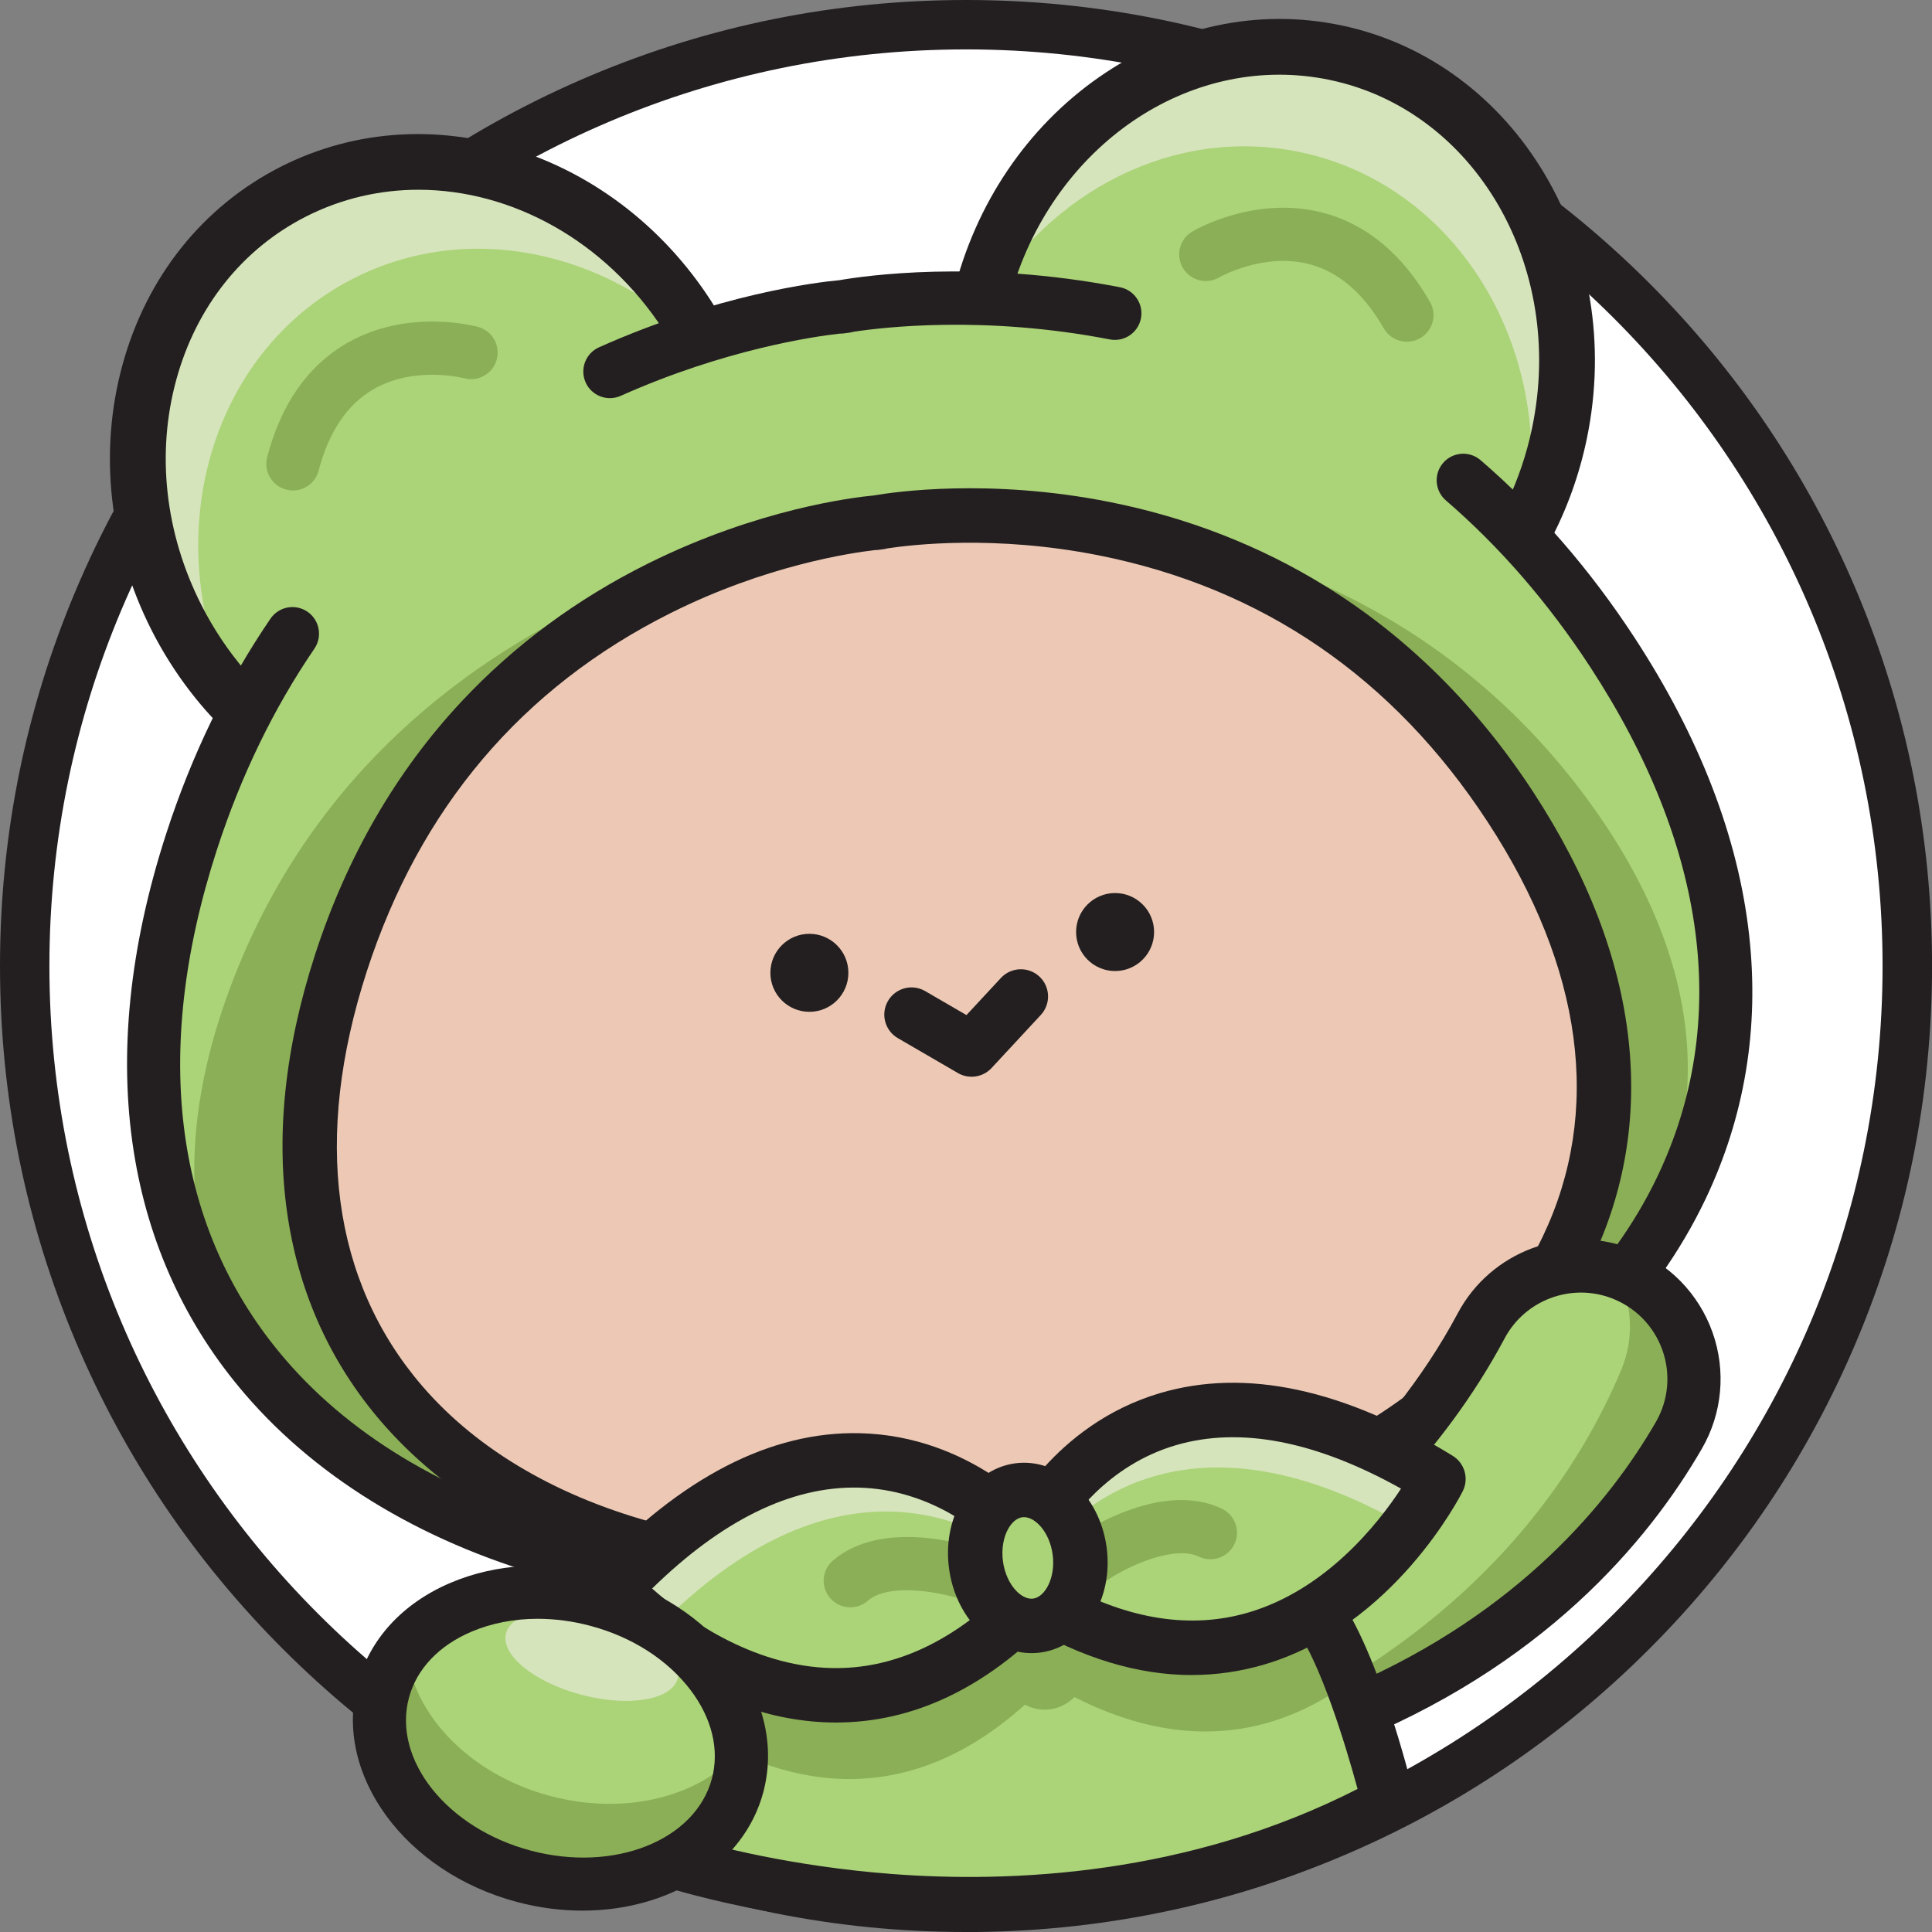 <?xml version="1.0" encoding="UTF-8"?>
<svg id="Layer_2" data-name="Layer 2" xmlns="http://www.w3.org/2000/svg" viewBox="0 0 726.65 726.65">
  <rect x="0" y="0" width="726.65" height="726.65" fill="#808080" stroke="none"/>
  <defs>
    <style>
      .cls-1 {
        fill: #d5e4ba;
      }

      .cls-1, .cls-2, .cls-3, .cls-4, .cls-5, .cls-6 {
        stroke-width: 0px;
      }

      .cls-2 {
        fill: #abd378;
      }

      .cls-3 {
        fill: #fff;
      }

      .cls-4 {
        fill: #8baf56;
      }

      .cls-5 {
        fill: #231f20;
      }

      .cls-6 {
        fill: #edc9b5;
      }
    </style>
  </defs>
  <g id="Layer_4" data-name="Layer 4">
    <g>
      <g>
        <circle class="cls-3" cx="363.33" cy="363.33" r="354.04"/>
        <path class="cls-5" d="m363.33,726.65c-49.04,0-96.63-9.61-141.43-28.56-43.27-18.3-82.12-44.5-115.48-77.86s-59.56-72.22-77.86-115.48C9.61,459.95,0,412.37,0,363.33s9.61-96.63,28.56-141.43c18.3-43.27,44.5-82.12,77.86-115.49,33.36-33.36,72.22-59.56,115.48-77.86C266.7,9.61,314.28,0,363.33,0s96.63,9.61,141.43,28.56c43.27,18.3,82.12,44.5,115.49,77.86,33.36,33.37,59.56,72.22,77.86,115.49,18.95,44.8,28.56,92.38,28.56,141.43s-9.61,96.63-28.56,141.43c-18.3,43.27-44.5,82.12-77.86,115.48-33.36,33.36-72.22,59.56-115.49,77.86-44.8,18.95-92.38,28.56-141.43,28.56Zm0-708.07C173.23,18.58,18.58,173.23,18.58,363.33s154.65,344.75,344.74,344.75,344.74-154.65,344.74-344.75S553.42,18.58,363.33,18.58Z"/>
      </g>
      <g>
        <path class="cls-2" d="m572.28,201.23c6.48-11.56,11.37-24.41,14.25-38.25,13.85-66.5-23.89-130.61-84.31-143.2-58.91-12.27-117.63,28.98-133.36,92.69l203.68,90.74-.26-1.98Z"/>
        <path class="cls-1" d="m502.98,21.69c-58.91-12.27-117.63,28.98-133.36,92.69l.23.1c24.99-42.72,71.95-67.1,119.03-57.29,60.42,12.59,98.16,76.7,84.31,143.2-.3,1.43-.63,2.84-.97,4.24l1.07.48-.26-1.98c6.48-11.56,11.37-24.41,14.25-38.25,13.85-66.5-23.89-130.61-84.31-143.2Z"/>
        <path class="cls-5" d="m572.54,213.71c-1.43,0-2.88-.29-4.26-.91l-203.68-90.74c-4.64-2.07-7.13-7.16-5.92-12.1,8.23-33.35,27.65-62.09,54.67-80.93,27.4-19.1,59.72-26.04,91.01-19.51,65.98,13.75,107.45,83.55,92.44,155.61-2.81,13.47-7.43,26.34-13.77,38.29-.03,1.36-.32,2.74-.91,4.07-1.74,3.91-5.57,6.22-9.59,6.22Zm-191.11-107.12l185.31,82.55c4.27-8.93,7.47-18.42,9.52-28.3,12.65-60.73-21.52-119.4-76.18-130.79-50.78-10.57-101.37,22.68-118.65,76.54Z"/>
        <path class="cls-4" d="m529.15,128.52c-3.47,0-6.84-1.81-8.69-5.03-7.51-13.1-16.91-21.22-27.94-24.12-17.26-4.54-33.75,4.83-33.91,4.93-4.75,2.82-10.88,1.25-13.7-3.5-2.82-4.75-1.25-10.88,3.5-13.7.95-.57,23.66-13.79,49.21-7.07,16.4,4.32,29.93,15.59,40.21,33.52,2.75,4.79,1.09,10.9-3.7,13.65-1.57.9-3.28,1.33-4.96,1.33Z"/>
      </g>
      <g>
        <path class="cls-2" d="m90.23,265.6c-9.28-9.46-17.37-20.58-23.78-33.17-30.81-60.54-11.19-132.31,43.81-160.3,53.63-27.29,121.11-2.88,153,54.49l-172.77,140.96-.26-1.98Z"/>
        <path class="cls-1" d="m110.04,74.16c53.63-27.29,121.11-2.88,153,54.49l-.2.16c-35.31-34.67-87.02-45.89-129.89-24.08-55,27.99-74.62,99.75-43.81,160.3.66,1.3,1.35,2.57,2.05,3.84l-.91.74-.26-1.98c-9.28-9.46-17.37-20.58-23.78-33.17-30.81-60.54-11.19-132.31,43.81-160.3Z"/>
        <path class="cls-5" d="m90.5,278.07c-3.04,0-6.06-1.32-8.14-3.86-.92-1.12-1.56-2.38-1.94-3.69-9.24-9.87-17.08-21.08-23.33-33.34-16.08-31.61-20.01-67.08-11.04-99.88,9.06-33.16,30.18-59.63,59.45-74.53,28.49-14.5,61.5-16.28,92.95-5.03,31.02,11.1,57.29,33.75,73.98,63.77,2.47,4.44,1.4,10.01-2.54,13.23l-172.77,140.96c-1.95,1.59-4.29,2.36-6.63,2.36Zm66.88-206.7c-14.46,0-28.89,3.26-42.36,10.11-23.93,12.18-41.24,33.97-48.72,61.36-7.59,27.75-4.21,57.88,9.5,84.83,4.58,9,10.15,17.31,16.61,24.81L249.59,124.23c-21.82-33.61-57.07-52.86-92.21-52.86Z"/>
        <path class="cls-4" d="m110.17,184.47c-.84,0-1.69-.11-2.53-.33-5.34-1.39-8.55-6.86-7.15-12.2,5.22-19.99,15.31-34.42,30.01-42.89,22.89-13.19,48.27-6.38,49.34-6.08,5.32,1.47,8.44,6.99,6.97,12.31-1.47,5.31-6.96,8.43-12.27,6.98-.42-.11-18.78-4.77-34.2,4.21-9.8,5.71-16.7,15.98-20.49,30.52-1.17,4.5-5.23,7.48-9.67,7.48Z"/>
      </g>
      <path class="cls-2" d="m316.07,115.48s181.79-36.36,290.36,129.86c114.93,175.96-17.61,321.64-216.14,342.08l-19.98,2.67C173.36,622.42,7.26,516.59,72.03,316.65c61.19-188.88,246.15-201.45,246.15-201.45l-2.11.28Z"/>
      <path class="cls-4" d="m323.03,197.49s173.15-33.07,273.41,102.32c106.13,143.32-22.12,265.8-210.9,286.01l-19.01,2.54c-187.47,30-343.35-54.58-278.51-220.71,61.25-156.94,237.02-170.43,237.02-170.43l-2.01.27Z"/>
      <g>
        <path class="cls-5" d="m301.56,605.81c-31.92,0-62.59-3.77-90.82-11.26-49.36-13.1-90.37-37.38-118.58-70.19-22.37-26.02-36.46-56.78-41.88-91.42-5.71-36.52-1.6-76.69,12.23-119.38,9.59-29.6,22.78-56.8,39.22-80.87,3.11-4.56,9.34-5.73,13.9-2.62,4.56,3.12,5.73,9.34,2.62,13.9-15.36,22.48-27.71,47.97-36.71,75.75-24.87,76.78-15.96,143.03,25.79,191.59,51.95,60.43,152.1,86.83,261.35,68.89.1-.02.2-.03.3-.04l19.98-2.67c.1-.01.2-.03.3-.04,110.13-11.34,199.85-63.07,234.14-135.01,27.55-57.8,18.79-124.08-25.35-191.65-15.7-24.03-33.94-45.08-54.23-62.57-4.18-3.61-4.65-9.92-1.05-14.1,3.61-4.18,9.92-4.65,14.1-1.04,21.71,18.71,41.2,41.18,57.92,66.78,24.54,37.57,39.04,75.25,43.1,111.99,3.85,34.85-1.68,68.23-16.45,99.2-18.62,39.06-51.83,73.23-96.03,98.82-43.41,25.13-96.65,41.54-153.97,47.46l-19.69,2.63c-23.76,3.89-47.31,5.83-70.21,5.83Z"/>
        <path class="cls-5" d="m229.4,149.75c-3.82,0-7.48-2.21-9.14-5.92-2.25-5.04,0-10.96,5.05-13.21,44.8-20.02,82.06-24.47,90.47-25.25,8.94-1.56,51.38-7.82,105.43,2.66,5.42,1.05,8.97,6.3,7.91,11.72-1.05,5.42-6.3,8.96-11.72,7.91-47.19-9.15-85.57-4.53-96.36-2.88-.5.15-1.02.26-1.55.33l-2.11.28c-.53.07-1.06.1-1.58.09-10,1.13-43.37,5.99-82.34,23.4-1.32.59-2.71.87-4.07.87Z"/>
      </g>
      <path class="cls-6" d="m329.11,196.68s149.66-29.93,239.04,106.91c94.61,144.86-14.5,264.79-177.94,281.61l-16.45,2.19c-162.13,26.62-298.87-60.51-245.55-225.11,50.37-155.49,202.64-165.84,202.64-165.84l-1.74.23Z"/>
      <path class="cls-5" d="m317.17,602.34c-26.46,0-51.88-3.12-75.28-9.34-41.03-10.89-75.14-31.09-98.62-58.41-18.66-21.71-30.42-47.37-34.94-76.26-4.75-30.38-1.34-63.75,10.14-99.2,11.96-36.91,30.52-68.99,55.18-95.35,19.74-21.1,43.36-38.56,70.22-51.9,41.17-20.44,76.9-24.79,84.75-25.53,7.74-1.34,43.38-6.52,88.49,2.41,29.42,5.83,56.79,16.48,81.37,31.67,30.7,18.97,57.03,45.06,78.24,77.54,20.38,31.2,32.42,62.51,35.8,93.07,3.21,29.07-1.4,56.91-13.72,82.75-15.5,32.52-43.12,60.96-79.86,82.23-35.97,20.82-80.06,34.42-127.52,39.33l-16.15,2.16c-19.65,3.22-39.14,4.82-58.09,4.82Zm11.82-395.43c-9.05,1.04-40.99,5.77-76.75,23.67-55.93,28-94.39,73.37-114.31,134.86-20.25,62.51-13.04,116.39,20.84,155.81,42.32,49.22,124.06,70.7,213.31,56.05.1-.02.2-.03.3-.05l16.45-2.2c.1-.01.2-.03.31-.04,89.98-9.26,163.22-51.42,191.15-110.01,22.37-46.92,15.2-100.81-20.74-155.82-35.5-54.36-84.78-88.12-146.45-100.33-38.96-7.72-70.44-3.96-79.43-2.58-.48.14-.98.25-1.5.31l-1.74.23c-.49.07-.98.1-1.46.09Z"/>
      <circle class="cls-5" cx="419.4" cy="350.55" r="14.67"/>
      <circle class="cls-5" cx="304.42" cy="365.89" r="14.67"/>
      <path class="cls-5" d="m365.43,404.97c-1.76,0-3.53-.45-5.14-1.38l-22.6-13.13c-4.89-2.84-6.55-9.1-3.71-13.99,2.84-4.89,9.1-6.55,13.99-3.71l15.53,9.02,12.96-13.96c3.85-4.14,10.32-4.38,14.46-.54,4.14,3.84,4.38,10.32.54,14.46l-18.52,19.96c-1.99,2.15-4.73,3.27-7.51,3.27Z"/>
      <g>
        <path class="cls-2" d="m482.62,584.46s45.57-31.55,74.48-85.83c10.05-18.87,32.59-27.3,52.58-19.71h0c24.46,9.29,34.86,38.28,21.76,60.93-19.65,33.98-57.89,79.3-129.82,107.62l-19-63Z"/>
        <path class="cls-4" d="m608.68,477.91h0c-.51-.19-1.02-.37-1.53-.54,6.51,11.05,8.04,24.96,2.6,37.92-14.95,35.63-46.43,84.44-112.07,121.44l2.93,9.72c71.93-28.32,110.18-73.64,129.82-107.62,13.1-22.65,2.7-51.64-21.76-60.93Z"/>
        <path class="cls-5" d="m501.62,657.46c-1.5,0-2.99-.33-4.36-1-2.51-1.22-4.4-3.43-5.21-6.11l-19-63c-1.25-4.15.31-8.63,3.87-11.1h0c.44-.3,44.01-30.97,71.36-82.32,12.38-23.25,40.31-33.72,64.95-24.36,14.43,5.48,25.68,16.97,30.86,31.52,5.16,14.5,3.71,30.46-3.99,43.77-20.09,34.75-59.79,82.38-134.82,111.92-1.18.46-2.42.7-3.66.7Zm-7.4-69.18l13.79,45.71c63.18-27.55,97.19-68.73,114.78-99.15,4.75-8.22,5.65-18.08,2.46-27.05-3.21-9.01-10.17-16.13-19.12-19.52-15.26-5.79-32.54.68-40.2,15.07-23.81,44.7-58.04,74.27-71.71,84.95Z"/>
      </g>
      <g>
        <path class="cls-2" d="m268.77,624.01s-22.5,51-24,73.5c0,0,145.49,52.5,277.49-19.5,0,0-13.5-55.5-28.5-73.5,0,0-110.99-49.5-224.99,19.5Z"/>
        <path class="cls-4" d="m495.76,599s-33.27-14.83-82.08-16.94c-5.39,4.64-9.67,9.43-12.92,13.63-3.73-2.86-8.1-4.28-12.57-3.68-4.25.57-7.93,2.87-10.73,6.3-5.57-4.15-13.04-8.75-22.14-12.2-26.81,4.99-55.57,14.86-84.54,32.39,0,0-6.04,13.69-12.07,30.01,27.5,18.71,76.23,38.15,126.76-7.36,2.97,1.52,6.22,2.18,9.51,1.74,3.49-.47,6.61-2.11,9.16-4.59,47.27,24.13,83.19,10.54,107.07-8.58-4.54-12.24-9.89-24.05-15.44-30.72Z"/>
        <path class="cls-5" d="m364.59,725.95c-11.23,0-21.74-.47-31.35-1.22-53.6-4.18-90.32-17.26-91.86-17.81-4.19-1.51-6.88-5.62-6.58-10.07,1.57-23.58,22.45-71.48,24.83-76.87.83-1.88,2.21-3.46,3.97-4.52,61.2-37.04,121.5-40.58,161.31-37.03,43.16,3.85,71.73,16.42,72.93,16.95,1.4.62,2.63,1.56,3.61,2.73,16.02,19.23,29.1,71.62,30.53,77.53,1.07,4.4-.95,8.97-4.93,11.14-56.71,30.93-115.73,39.16-162.45,39.16Zm-108.71-35.4c13.2,3.92,42.32,11.43,79.53,14.28,45.1,3.45,111.44.52,175.19-31.98-4.67-17.3-14.01-47.36-23.12-60.11-7.22-2.84-31.61-11.57-65.12-14.46-52.23-4.51-101.23,6.48-145.71,32.67-5.83,13.56-17.09,41.85-20.78,59.61Z"/>
      </g>
      <g>
        <path class="cls-2" d="m387.7,576.73s41.93-88.99,153.31-20.46c0,0-52.06,103.8-150.24,45.94l-3.06-25.49Z"/>
        <path class="cls-1" d="m530,574.58c7.96-10.38,12-18.44,12-18.44-111.38-68.54-153.31,20.46-153.31,20.46l1.16,9.68c16.18-21.21,59.14-58.76,140.14-11.69Z"/>
        <path class="cls-5" d="m448.28,630.01c-20.27,0-41.27-6.34-62.71-18.98-2.75-1.62-4.58-4.43-4.96-7.6l-3.06-25.49c-.23-1.91.08-3.84.9-5.58.7-1.48,17.54-36.39,57.7-48.35,32.19-9.58,69.27-1.67,110.23,23.54,4.52,2.78,6.16,8.56,3.78,13.3-1.04,2.07-25.98,50.85-74.75,65.22-8.88,2.62-17.93,3.92-27.13,3.92Zm-47.97-34.14c24.45,13.34,47.71,16.92,69.18,10.63,29.28-8.58,48.89-33.53,57.46-46.61-32.09-17.92-60.55-23.42-84.7-16.33-25.95,7.62-39.89,28.17-44,35.19l2.06,17.12Z"/>
        <path class="cls-2" d="m384.07,577.21s-63.8-74.89-153.31,20.46c0,0,77.46,86.52,157.03,4.94l-3.72-25.4Z"/>
        <path class="cls-1" d="m247.05,612.33c-10.4-7.93-16.42-14.65-16.42-14.65,89.51-95.34,153.31-20.46,153.31-20.46l1.41,9.64c-21.18-16.23-72.48-41.2-138.3,25.46Z"/>
        <path class="cls-5" d="m314.46,647.86c-.7,0-1.4,0-2.1-.02-50.83-1.09-87.69-41.62-89.23-43.34-3.54-3.96-3.47-9.96.16-13.83,32.92-35.06,66.63-52.43,100.2-51.62,41.88,1.01,67.29,30.28,68.36,31.53,1.25,1.46,2.06,3.25,2.34,5.15l3.73,25.4c.46,3.16-.57,6.35-2.8,8.63-24.67,25.29-51.8,38.1-80.66,38.1Zm-69.19-50.39c11.7,10.37,37.16,29.31,67.67,29.91,22.35.44,43.87-9.11,63.97-28.39l-2.5-17.06c-5.81-5.69-24.65-21.88-51.69-22.42-25.18-.52-51.19,12.26-77.46,37.97Z"/>
        <path class="cls-4" d="m411.43,595.67c-3.22,0-6.38-1.55-8.31-4.42-3.08-4.58-1.86-10.8,2.72-13.88,3.17-2.13,31.61-20.5,53.72-9.93,4.98,2.38,7.09,8.35,4.71,13.33-2.38,4.98-8.35,7.09-13.34,4.71-9.41-4.49-26.93,3.78-33.94,8.49-1.71,1.15-3.65,1.7-5.57,1.7Z"/>
        <path class="cls-4" d="m319.8,604.53c-2.81,0-5.6-1.18-7.58-3.47-3.61-4.18-3.14-10.5,1.05-14.1,18.56-16,50.83-5.72,54.45-4.5,5.23,1.77,8.04,7.45,6.27,12.68-1.77,5.23-7.44,8.03-12.67,6.27-6.4-2.14-26.54-6.58-34.99.7-1.89,1.63-4.21,2.42-6.52,2.42Z"/>
        <ellipse class="cls-2" cx="386.58" cy="585.96" rx="19.67" ry="25.67" transform="translate(-74.1 56.27) rotate(-7.6)"/>
        <path class="cls-5" d="m387.99,621.76c-7.22,0-14.37-3.08-20.03-8.73-5.91-5.89-9.82-14.1-11.02-23.12-1.2-9.01.42-17.96,4.58-25.2,4.6-8,12-13.23,20.31-14.34,16.35-2.18,31.77,12.01,34.39,31.63h0c2.62,19.62-8.55,37.36-24.89,39.54-1.11.15-2.22.22-3.33.22Zm-2.84-51.14c-.21,0-.42.01-.62.04-2.67.36-4.45,2.81-5.27,4.24-1.9,3.31-2.64,7.79-2.04,12.3s2.5,8.64,5.19,11.34c1.17,1.17,3.53,3.07,6.2,2.71,4.41-.59,8.48-7.79,7.31-16.54h0c-1.11-8.35-6.45-14.09-10.77-14.09Z"/>
      </g>
      <ellipse class="cls-2" cx="210.77" cy="653.75" rx="53.73" ry="68.96" transform="translate(-475.21 689.07) rotate(-75.08)"/>
      <ellipse class="cls-1" cx="222.62" cy="622.79" rx="15.18" ry="33.4" transform="translate(-436.3 679.84) rotate(-75.28)"/>
      <path class="cls-4" d="m206.94,675.49c-31.92-8.51-53.92-33.09-54.22-58.17-3.99,4.81-6.94,10.34-8.58,16.5-7.64,28.67,16,59.87,52.8,69.67,36.8,9.81,72.83-5.48,80.47-34.16,1.01-3.81,1.46-7.66,1.42-11.5-14.57,17.58-42.99,25.36-71.89,17.66Z"/>
      <path class="cls-5" d="m219.06,718.61c-8.05,0-16.36-1.05-24.69-3.28-42.07-11.21-68.94-47.96-59.89-81.91,4.51-16.91,16.96-30.46,35.06-38.14,17.24-7.32,37.71-8.42,57.65-3.11,19.94,5.31,37.15,16.46,48.46,31.39,11.88,15.67,15.93,33.62,11.43,50.53h0c-7.26,27.23-35.44,44.52-68.02,44.52Zm-16.83-109.76c-8.82,0-17.3,1.62-24.88,4.84-12.3,5.22-20.66,14.06-23.55,24.88-6.21,23.3,14.3,49.06,45.72,57.44,31.41,8.38,62.03-3.77,68.24-27.07h0c2.88-10.82.03-22.65-8.04-33.3-8.64-11.39-22.01-19.97-37.67-24.14-6.64-1.77-13.32-2.65-19.81-2.65Z"/>
    </g>
  </g>
</svg>